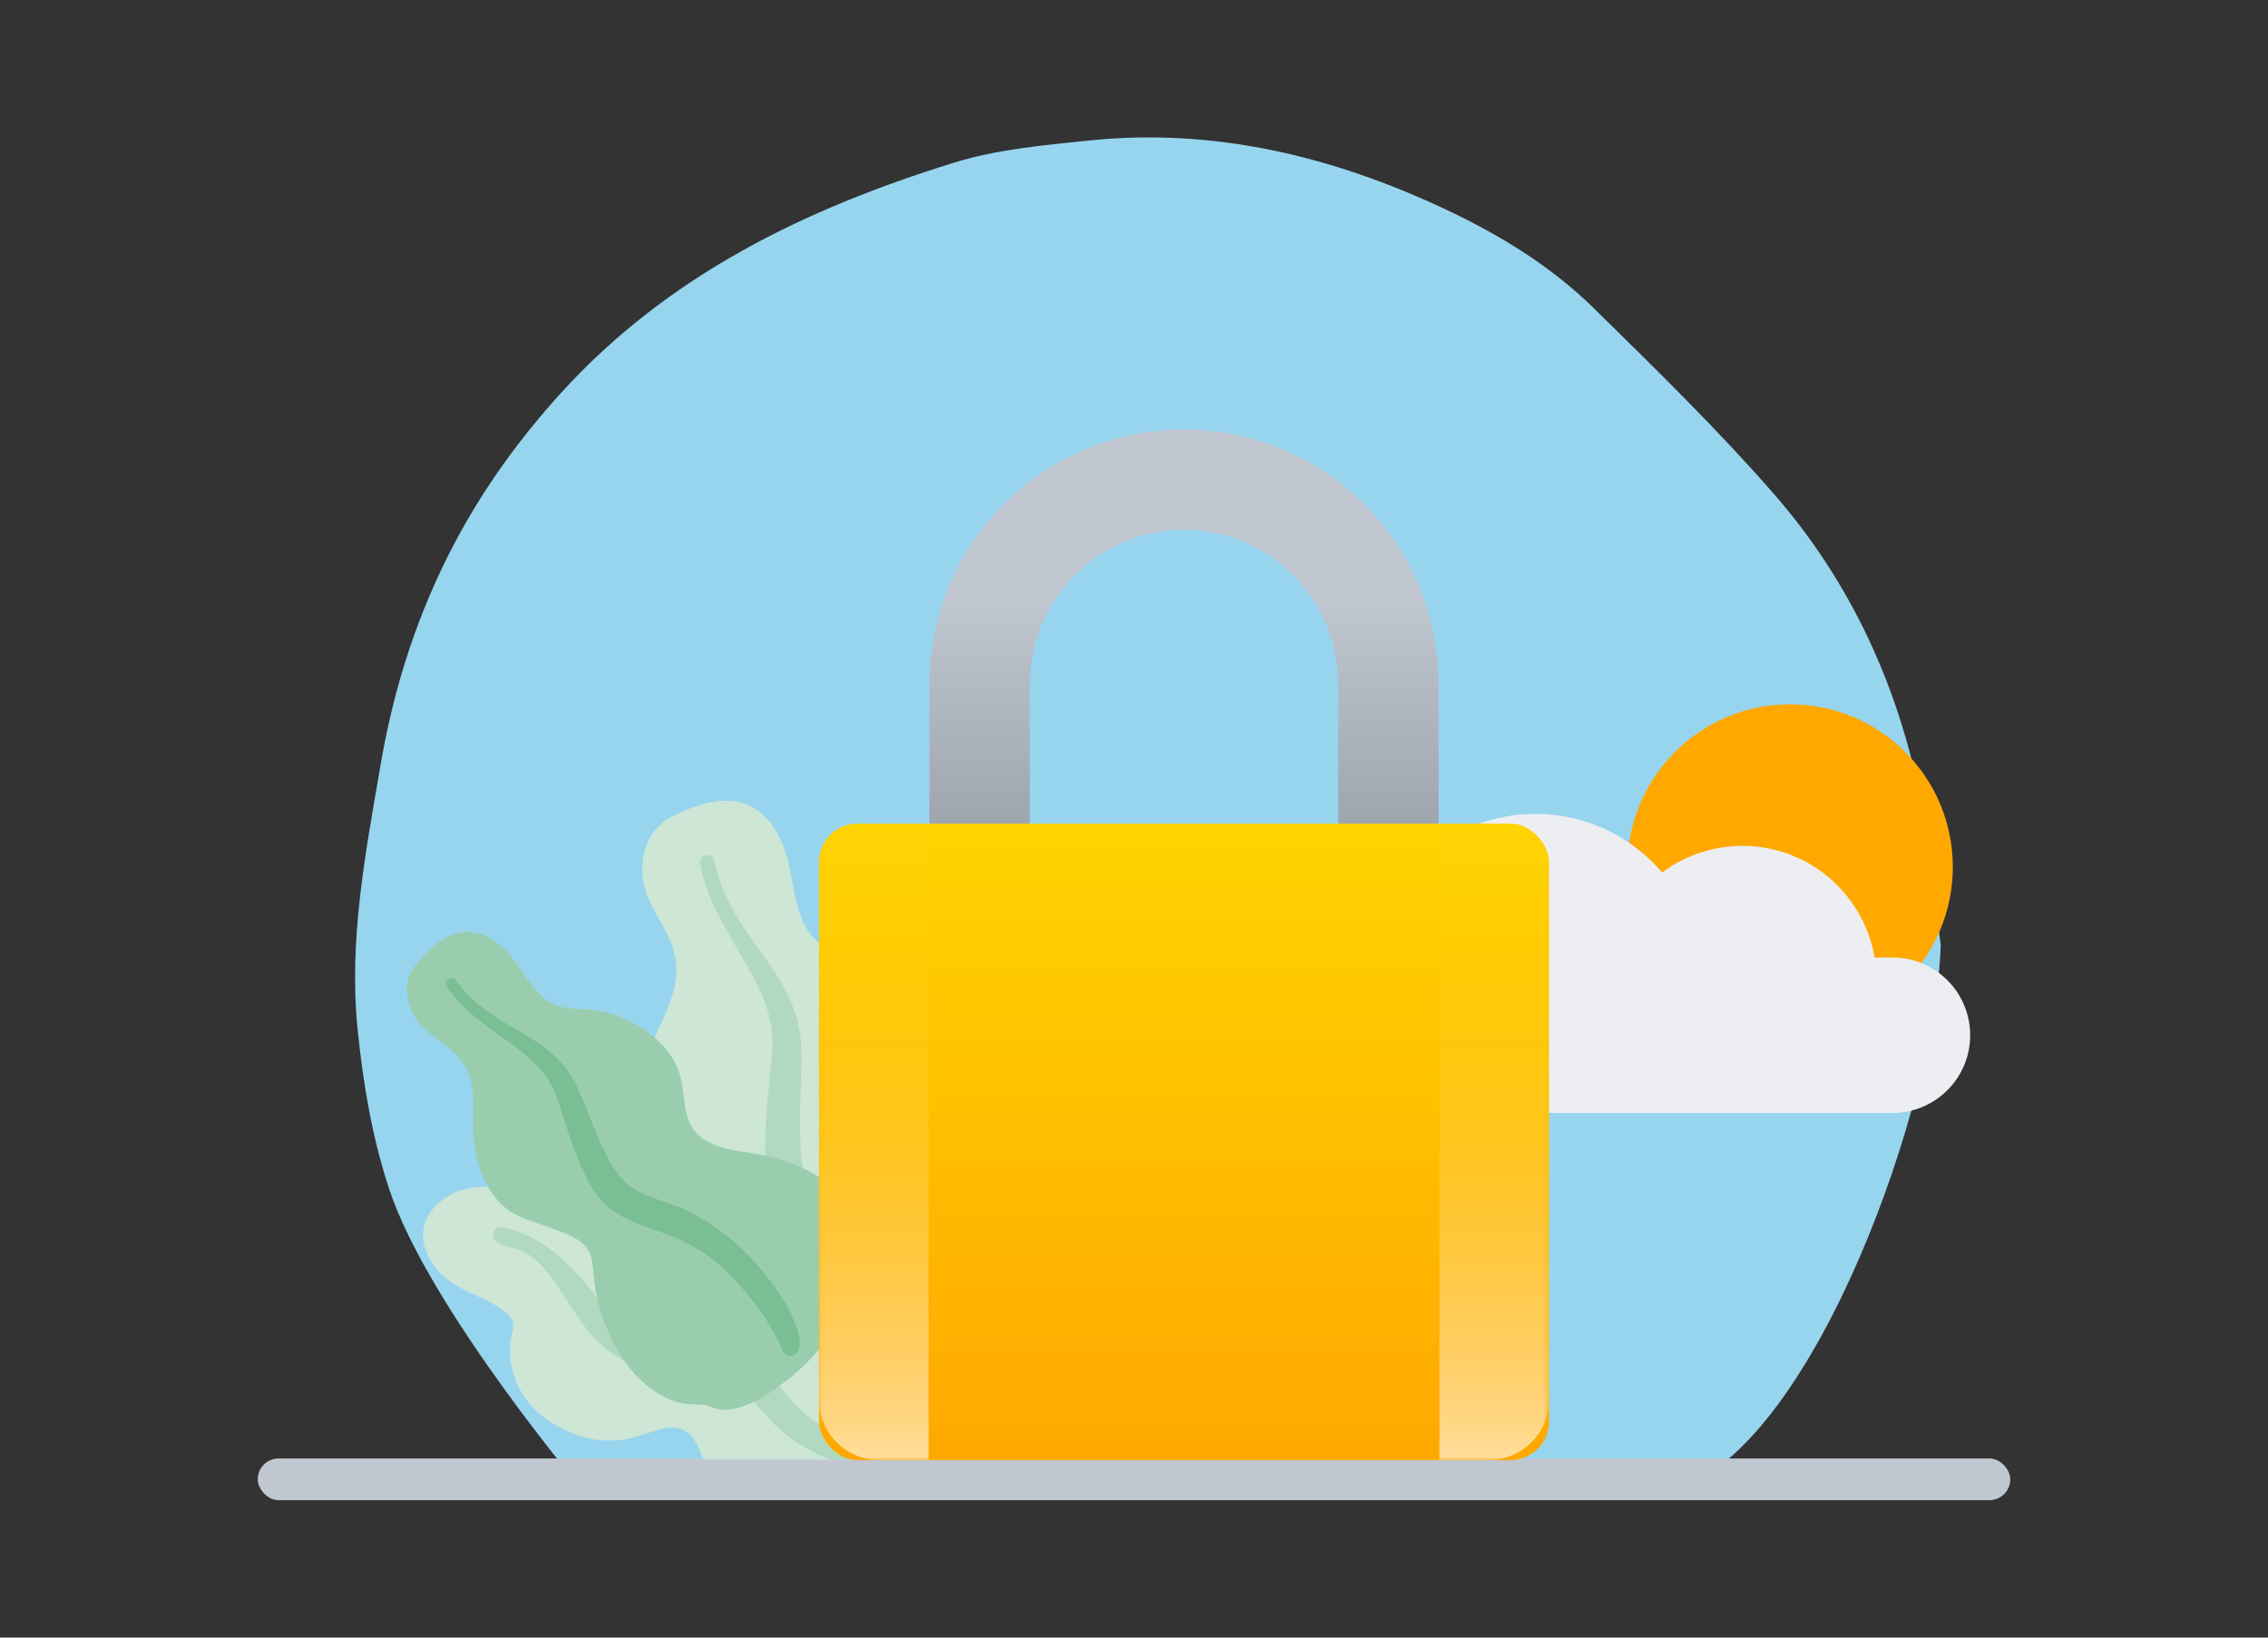 <svg width="396" height="286" viewBox="0 0 396 286" fill="none" xmlns="http://www.w3.org/2000/svg">
<rect x="0" y="0" width="396" height="286" fill="#333333" stroke="none"/>
<g clip-path="url(#clip0_3737_34828)">
<path fill-rule="evenodd" clip-rule="evenodd" d="M293.357 259.949C284.764 263.037 102.733 261.476 102.733 261.476C102.733 261.476 74.787 228.549 67.899 207.508C64.966 198.549 63.411 189.31 62.451 179.871C60.851 164.144 63.823 148.996 66.43 133.687C68.77 119.95 72.954 106.953 79.454 94.696C84.485 85.21 90.705 76.609 97.942 68.641C116.694 47.993 140.697 36.433 166.612 28.399C174.094 26.079 182.144 25.374 189.998 24.553C211.916 22.262 232.592 27.257 252.314 36.525C261.763 40.965 270.758 46.433 278.256 53.802C289.018 64.38 299.86 74.948 309.769 86.314C323.022 101.516 331.344 119.507 335.288 139.346C336.969 147.802 337.697 156.45 338.857 165.01C338.038 192.421 317.113 251.413 293.357 259.949Z" fill="#97D5EF"/>
<rect x="45" y="254.714" width="306" height="7.286" rx="3.643" fill="#C1C7D0"/>
<g clip-path="url(#clip1_3737_34828)">
<mask id="mask0_3737_34828" style="mask-type:luminance" maskUnits="userSpaceOnUse" x="52" y="135" width="120" height="120">
<rect x="52" y="135" width="120" height="120" fill="white"/>
</mask>
<g mask="url(#mask0_3737_34828)">
<path fill-rule="evenodd" clip-rule="evenodd" d="M121.15 140.943C123.544 140.067 126.197 139.563 128.714 140.013C134.064 140.97 136.782 146.462 137.799 151.203C138.894 156.306 139.099 162.11 143.866 165.318C146.058 166.794 148.578 167.727 150.745 169.244C153.062 170.865 155.048 172.875 156.699 175.145C159.729 179.314 161.944 184.531 161.256 189.804C160.651 194.446 157.547 199.23 159.523 203.889C161.585 208.75 167.533 211.45 171.563 214.491C176.122 217.932 180.671 222.628 182.498 228.106C184.249 233.356 183.181 239.325 180.56 244.21C175.326 253.97 165.572 260.425 154.812 262.899C150.244 263.95 145.027 264.943 140.518 263.379C139.124 262.896 138.285 262.186 137.287 261.159C136.392 260.238 135.374 259.741 134.208 259.213C131.646 258.055 129.556 256.176 127.975 253.897C121.834 245.045 122.184 232.248 125.659 222.313C126.483 219.96 127.089 217.738 125.899 215.437C124.657 213.035 122.516 211.105 120.586 209.241C118.678 207.398 116.594 205.702 114.954 203.612C113.237 201.422 112.321 198.923 111.908 196.186C111.132 191.044 112.222 185.879 114.347 181.105C116.394 176.506 118.992 171.957 117.823 166.826C116.585 161.388 111.878 157.388 112.143 151.506C112.253 149.07 112.989 146.425 114.728 144.576C116.396 142.802 118.899 141.768 121.15 140.943Z" fill="#CDE6D6"/>
<path opacity="0.542" fill-rule="evenodd" clip-rule="evenodd" d="M122.235 150.662C122.111 149.922 122.865 149.289 123.584 149.325C124.531 149.373 124.709 150.215 124.86 150.966C125.324 153.276 126.173 155.429 127.238 157.53C129.454 161.897 132.547 165.68 135.246 169.745C137.944 173.806 139.794 178.212 139.917 183.133C140.033 187.772 139.597 192.417 139.693 197.067C139.777 201.165 139.859 205.489 142.031 209.1C144.121 212.576 147.518 215.02 150.243 217.971C155.883 224.08 159.477 231.464 161.586 239.426C162.565 243.123 163.343 246.903 163.34 250.749C163.338 252.963 163.34 255.955 161.894 257.814C161.227 258.671 159.874 259.224 158.95 258.391C158.082 257.609 158.317 256.04 158.292 255.002C158.185 250.509 157.341 246.085 156.11 241.778C154.918 237.607 153.441 233.508 151.185 229.78C149.091 226.32 146.452 223.385 143.505 220.612C140.503 217.787 137.41 214.974 135.569 211.235C133.699 207.437 133.504 203.182 133.6 199.016C133.701 194.61 134.163 190.247 134.67 185.866C135.164 181.598 134.794 177.75 133.049 173.8C129.6 165.994 123.68 159.28 122.235 150.662Z" fill="#99CDAD"/>
<path fill-rule="evenodd" clip-rule="evenodd" d="M77.147 209.642C80.386 207.201 84.528 206.772 88.326 207.73C92.772 208.851 95.86 211.985 99.355 214.681C101.093 216.023 103.157 217.101 105.422 217.196C107.482 217.282 109.255 216.274 111.163 215.637C114.975 214.364 119.285 214.971 122.516 217.239C126.458 220.006 127.984 224.641 130.995 228.187C133.759 231.443 138.718 231.037 142.65 230.634C146.527 230.236 150.062 229.935 153.228 232.466C156.585 235.151 159.668 238.649 160.965 242.823C163.126 249.772 159.199 256.508 153.933 261.062C149.153 265.195 142.421 269.434 135.885 268.629C131.975 268.147 128.85 265.705 126.658 262.585C125.296 260.645 124.258 258.488 123.364 256.294C122.731 254.739 122.223 253.098 121.346 251.659C119.012 247.831 115.203 249.629 111.662 250.763C107.163 252.204 102.899 251.735 98.699 249.769C94.788 247.94 91.534 245.031 89.974 240.947C89.178 238.862 88.904 236.632 89.124 234.394C89.222 233.409 89.611 232.355 89.633 231.379C89.654 230.469 88.999 229.803 88.34 229.252C85.294 226.706 81.128 225.836 78.004 223.357C75.184 221.12 73.003 217.335 74.194 213.624C74.708 212.02 75.811 210.663 77.147 209.642Z" fill="#CDE6D6"/>
<path opacity="0.542" fill-rule="evenodd" clip-rule="evenodd" d="M87.624 214.362C93.812 215.432 98.484 219.69 102.382 224.293C104.567 226.874 106.551 229.838 109.314 231.857C111.679 233.585 114.558 234.099 117.415 234.482C123.165 235.253 129.337 235.792 133.852 239.777C136.502 242.116 138.272 245.26 141.115 247.405C143.699 249.355 146.792 250.854 149.896 251.806C152.396 252.573 154.968 252.663 157.496 253.229C158.267 253.402 159.387 253.669 159.729 254.475C160.131 255.419 159.308 256.434 158.495 256.851C156.6 257.822 153.984 257.285 152.012 256.947C149.128 256.454 146.388 255.65 143.735 254.432C140.789 253.078 137.977 251.405 135.628 249.167C133.191 246.845 131.326 243.916 128.406 242.125C123.493 239.111 117.501 239.663 112.029 238.551C105.213 237.166 101.86 231.574 98.381 226.173C96.469 223.204 94.282 219.873 90.926 218.377C89.645 217.805 87.747 217.803 86.674 216.864C85.691 216.005 86.08 214.095 87.624 214.362Z" fill="#99CDAD"/>
<path fill-rule="evenodd" clip-rule="evenodd" d="M74.863 165.993C76.293 164.615 78.024 163.417 79.956 162.935C84.064 161.911 87.72 164.921 89.93 167.942C92.308 171.194 94.273 175.223 98.672 175.972C100.695 176.316 102.781 176.175 104.799 176.556C106.956 176.964 109 177.751 110.886 178.828C114.35 180.806 117.561 183.783 118.724 187.72C119.748 191.187 119.038 195.548 121.905 198.207C124.896 200.98 129.976 200.996 133.797 201.861C138.121 202.84 142.831 204.708 145.848 207.992C148.74 211.139 149.85 215.689 149.515 219.966C148.848 228.514 143.928 236.165 137.044 241.328C134.121 243.52 130.719 245.878 127.019 246.207C125.876 246.309 125.056 246.075 124.024 245.667C123.098 245.302 122.218 245.274 121.222 245.272C119.035 245.269 116.959 244.608 115.119 243.502C107.974 239.209 104.213 230.071 103.573 221.959C103.422 220.037 103.157 218.277 101.589 217.032C99.952 215.732 97.823 215.051 95.865 214.349C93.93 213.655 91.915 213.121 90.092 212.167C88.183 211.168 86.749 209.696 85.597 207.896C83.433 204.515 82.59 200.526 82.607 196.483C82.623 192.59 83.046 188.556 80.607 185.308C78.021 181.865 73.417 180.538 71.762 176.305C71.077 174.551 70.772 172.452 71.431 170.595C72.062 168.815 73.519 167.29 74.863 165.993Z" fill="#9ACDAE"/>
<path opacity="0.61" fill-rule="evenodd" clip-rule="evenodd" d="M77.977 172.265C77.658 171.781 77.998 171.092 78.519 170.887C79.207 170.618 79.596 171.157 79.937 171.64C80.985 173.128 82.259 174.381 83.67 175.527C86.604 177.91 89.979 179.599 93.162 181.613C96.343 183.625 99.029 186.153 100.649 189.598C102.176 192.846 103.313 196.274 104.829 199.536C106.165 202.411 107.57 205.447 110.237 207.309C112.804 209.101 115.979 209.744 118.833 210.961C124.742 213.481 129.594 217.56 133.572 222.523C135.419 224.827 137.148 227.254 138.344 229.979C139.032 231.547 139.965 233.665 139.517 235.444C139.31 236.265 138.521 237.089 137.605 236.795C136.746 236.52 136.423 235.333 136.082 234.606C134.607 231.459 132.63 228.596 130.415 225.941C128.269 223.369 125.943 220.94 123.179 219.022C120.614 217.242 117.826 216.008 114.87 214.988C111.857 213.949 108.784 212.947 106.312 210.889C103.801 208.798 102.338 205.848 101.108 202.867C99.808 199.714 98.777 196.477 97.773 193.213C96.795 190.032 95.334 187.426 92.864 185.188C87.984 180.764 81.687 177.905 77.977 172.265Z" fill="#66B484"/>
</g>
</g>
<circle cx="28.409" cy="28.409" r="28.409" transform="matrix(-1 0 0 1 340.967 123)" fill="#FFA800"/>
<path d="M241.096 160.172H241.207C245.052 150.791 253.51 144.094 263.523 142.503C273.535 140.912 283.653 144.657 290.217 152.383C296.751 147.502 305.354 146.373 312.927 149.403C320.499 152.433 325.948 159.186 327.311 167.227H330.725C338.103 167.388 344 173.416 344 180.795C344 188.175 338.103 194.203 330.725 194.364H241.096C231.654 194.364 224 186.71 224 177.268C224 167.826 231.654 160.172 241.096 160.172Z" fill="#EDEEF2"/>
<path fill-rule="evenodd" clip-rule="evenodd" d="M206.733 75C194.942 74.996 183.633 79.679 175.296 88.016C166.958 96.353 162.276 107.662 162.28 119.453V158.56H179.809V119.453C179.809 104.584 191.863 92.53 206.733 92.53C221.602 92.53 233.656 104.584 233.656 119.453V158.56H251.186V119.453C251.19 107.662 246.507 96.353 238.17 88.016C229.833 79.679 218.524 74.996 206.733 75Z" fill="#97D5EE"/>
<path fill-rule="evenodd" clip-rule="evenodd" d="M206.733 75C194.942 74.996 183.633 79.679 175.296 88.016C166.958 96.353 162.276 107.662 162.28 119.453V158.56H179.809V119.453C179.809 104.584 191.863 92.53 206.733 92.53C221.602 92.53 233.656 104.584 233.656 119.453V158.56H251.186V119.453C251.19 107.662 246.507 96.353 238.17 88.016C229.833 79.679 218.524 74.996 206.733 75Z" fill="url(#paint0_linear_3737_34828)"/>
<rect x="143" y="143.847" width="127.466" height="111.153" rx="6.71" fill="url(#paint1_linear_3737_34828)"/>
<mask id="mask1_3737_34828" style="mask-type:alpha" maskUnits="userSpaceOnUse" x="143" y="143" width="128" height="112">
<rect x="143" y="143.847" width="127.466" height="111.153" rx="6.71" fill="url(#paint2_linear_3737_34828)"/>
</mask>
<g mask="url(#mask1_3737_34828)">
<path fill-rule="evenodd" clip-rule="evenodd" d="M162.143 143.847H153.57C147.732 143.847 143 148.579 143 154.416V244.444C143 247.246 144.114 249.933 146.097 251.913C148.079 253.893 150.768 255.003 153.57 255H162.143V143.847Z" fill="url(#paint3_linear_3737_34828)"/>
<path fill-rule="evenodd" clip-rule="evenodd" d="M259.896 143.847H251.323V255H259.896C262.698 255.003 265.387 253.893 267.369 251.913C269.352 249.933 270.466 247.246 270.466 244.444V154.416C270.466 151.613 269.352 148.925 267.37 146.942C265.388 144.96 262.699 143.847 259.896 143.847Z" fill="url(#paint4_linear_3737_34828)"/>
</g>
</g>
<defs>
<linearGradient id="paint0_linear_3737_34828" x1="244.588" y1="175.57" x2="244.588" y2="104.412" gradientUnits="userSpaceOnUse">
<stop stop-color="#848A95"/>
<stop offset="1" stop-color="#C1C7D0"/>
</linearGradient>
<linearGradient id="paint1_linear_3737_34828" x1="143" y1="143.847" x2="143" y2="255" gradientUnits="userSpaceOnUse">
<stop stop-color="#FFD300"/>
<stop offset="1" stop-color="#FFA800"/>
</linearGradient>
<linearGradient id="paint2_linear_3737_34828" x1="143" y1="143.847" x2="143" y2="255" gradientUnits="userSpaceOnUse">
<stop stop-color="#FFD300"/>
<stop offset="1" stop-color="#FFA800"/>
</linearGradient>
<linearGradient id="paint3_linear_3737_34828" x1="165.69" y1="282.265" x2="165.69" y2="129.927" gradientUnits="userSpaceOnUse">
<stop stop-color="white"/>
<stop offset="0.04" stop-color="white" stop-opacity="0.89"/>
<stop offset="0.14" stop-color="white" stop-opacity="0.69"/>
<stop offset="0.23" stop-color="white" stop-opacity="0.5"/>
<stop offset="0.33" stop-color="white" stop-opacity="0.35"/>
<stop offset="0.44" stop-color="white" stop-opacity="0.22"/>
<stop offset="0.54" stop-color="white" stop-opacity="0.12"/>
<stop offset="0.65" stop-color="white" stop-opacity="0.05"/>
<stop offset="0.77" stop-color="white" stop-opacity="0.01"/>
<stop offset="0.9" stop-color="white" stop-opacity="0.01"/>
</linearGradient>
<linearGradient id="paint4_linear_3737_34828" x1="274.012" y1="282.265" x2="274.012" y2="129.927" gradientUnits="userSpaceOnUse">
<stop stop-color="white"/>
<stop offset="0.04" stop-color="white" stop-opacity="0.89"/>
<stop offset="0.14" stop-color="white" stop-opacity="0.69"/>
<stop offset="0.23" stop-color="white" stop-opacity="0.5"/>
<stop offset="0.33" stop-color="white" stop-opacity="0.35"/>
<stop offset="0.44" stop-color="white" stop-opacity="0.22"/>
<stop offset="0.54" stop-color="white" stop-opacity="0.12"/>
<stop offset="0.65" stop-color="white" stop-opacity="0.05"/>
<stop offset="0.77" stop-color="white" stop-opacity="0.01"/>
<stop offset="0.9" stop-color="white" stop-opacity="0.01"/>
</linearGradient>
<clipPath id="clip0_3737_34828">
<rect width="396" height="286" fill="white"/>
</clipPath>
<clipPath id="clip1_3737_34828">
<rect width="120" height="120" fill="white" transform="translate(52 135)"/>
</clipPath>
</defs>
</svg>
